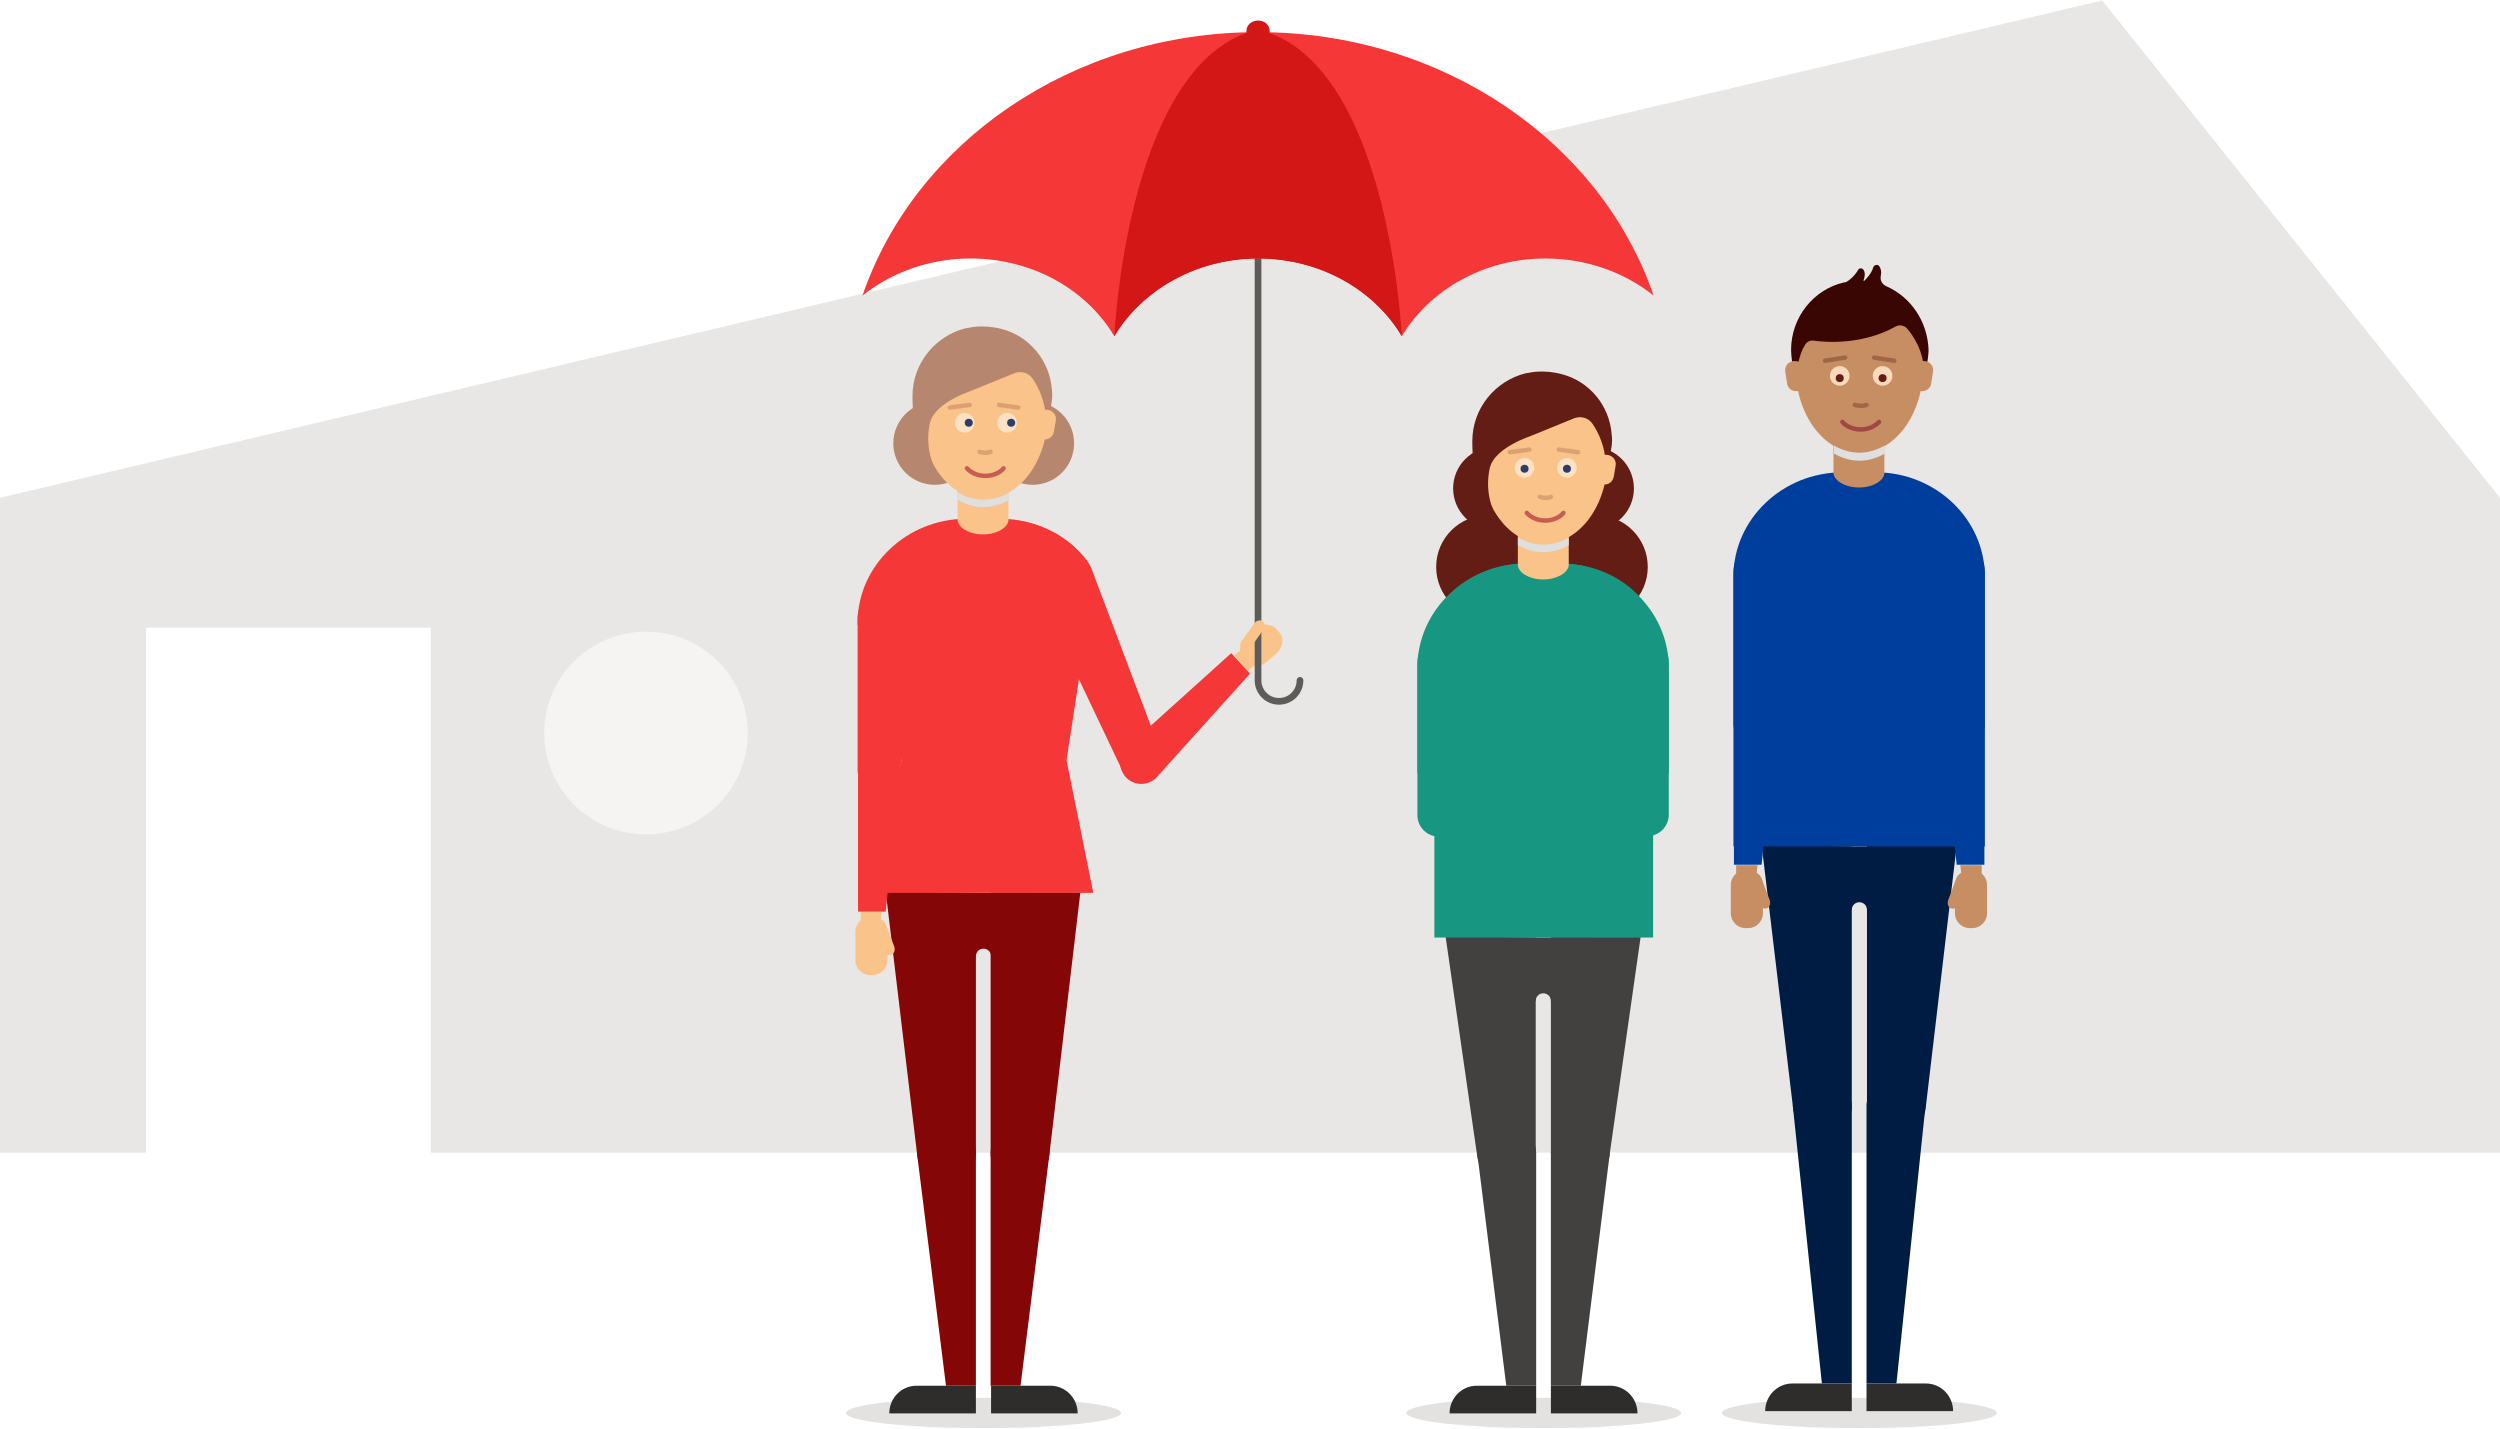 <?xml version="1.0" encoding="utf-8"?>
<!-- Generator: Adobe Illustrator 21.0.2, SVG Export Plug-In . SVG Version: 6.00 Build 0)  -->
<svg version="1.1" xmlns="http://www.w3.org/2000/svg" xmlns:xlink="http://www.w3.org/1999/xlink" x="0px" y="0px" width="560px"
	 height="320px" viewBox="0 0 560 320" style="enable-background:new 0 0 560 320;" xml:space="preserve">
<style type="text/css">
	.st0{display:none;}
	.st1{display:inline;fill:#F6F4F2;}
	.st2{fill:#B5B1A9;}
	.st3{fill:#E3E2E0;}
	.st4{fill:#42413F;}
	.st5{fill:#F6F4F2;}
	.st6{fill:#2E2D2B;}
	.st7{fill:none;stroke:#D0CFCD;stroke-miterlimit:10;}
	
		.st8{opacity:0.5;fill:none;stroke:#B2B0AD;stroke-width:1.5;stroke-linecap:round;stroke-linejoin:round;stroke-miterlimit:10;stroke-dasharray:3,4.5;}
	.st9{fill:#ECEBE9;}
	.st10{fill:#F53737;}
	.st11{fill:#FFFFFF;}
	.st12{fill:none;stroke:#959189;stroke-width:1.5;stroke-linecap:round;stroke-linejoin:round;stroke-miterlimit:10;}
	.st13{fill:none;stroke:#7B7A78;stroke-width:3;stroke-linecap:round;stroke-linejoin:round;stroke-miterlimit:10;}
	.st14{fill:#7B7A78;}
	.st15{fill:#44423F;}
	.st16{fill:#F1F0EB;}
	.st17{fill:#312E28;}
	.st18{fill:none;stroke:#FFFFFF;stroke-miterlimit:10;}
	.st19{fill:none;stroke:#D0CFCD;stroke-width:1.5;stroke-miterlimit:10;}
	.st20{fill:none;stroke:#42413F;stroke-width:2;stroke-miterlimit:10;}
	.st21{fill:none;stroke:#FFFFFF;stroke-width:1.5;stroke-miterlimit:10;}
	.st22{fill:none;stroke:#42413F;stroke-width:3;stroke-miterlimit:10;}
	.st23{fill:#E1E0DA;}
	.st24{fill:none;stroke:#7B7A78;stroke-width:3;stroke-miterlimit:10;}
	.st25{fill:#5C5B59;}
	.st26{fill:#FFFEFD;stroke:#FFFEFD;stroke-width:0.25;stroke-miterlimit:10;}
	.st27{fill:#E9E7E5;}
	.st28{opacity:0.8;fill:#E9E7E5;}
	.st29{fill:#D0CFCD;}
	.st30{fill:#840606;}
	.st31{fill:#641D15;}
	.st32{fill:#FAC38A;}
	.st33{fill:#DFDFDF;}
	.st34{fill:none;stroke:#92908E;stroke-width:2;stroke-linecap:round;stroke-linejoin:round;stroke-miterlimit:10;}
	.st35{fill:#FDE1C4;}
	.st36{fill:#2B3E68;}
	.st37{opacity:0.2;fill:none;stroke:#641D15;stroke-linecap:round;stroke-linejoin:round;stroke-miterlimit:10;}
	.st38{fill:none;stroke:#C65C52;stroke-linecap:round;stroke-linejoin:round;stroke-miterlimit:10;}
	.st39{fill:none;stroke:#DFDFDF;stroke-width:0.75;stroke-linecap:round;stroke-miterlimit:10;}
	.st40{fill:#736963;}
	.st41{fill:#00255C;}
	.st42{fill:#F5F1EA;}
	.st43{fill:#19AB92;}
	.st44{fill:none;}
	.st45{fill:#0033A0;}
	.st46{fill:#106557;}
	.st47{fill:#003E9D;}
	.st48{fill:#B7866E;}
	.st49{fill:#92908E;}
	
		.st50{opacity:0.5;fill:none;stroke:#B2B1AF;stroke-width:1.5;stroke-linecap:round;stroke-linejoin:round;stroke-miterlimit:10;stroke-dasharray:2,3.5;}
	.st51{fill:#B2B1AF;}
	.st52{fill:none;stroke:#D0CFCD;stroke-width:1.25;stroke-linecap:round;stroke-linejoin:round;stroke-miterlimit:10;}
	.st53{fill:none;stroke:#D0CFCD;stroke-linecap:round;stroke-linejoin:round;stroke-miterlimit:10;}
	.st54{fill:none;stroke:#D0CFCD;stroke-width:2;stroke-miterlimit:10;}
	.st55{fill:none;stroke:#D0CFCD;stroke-width:2;stroke-linecap:round;stroke-linejoin:round;stroke-miterlimit:10;}
	.st56{fill:none;stroke:#D0CFCD;stroke-width:1.5;stroke-linecap:round;stroke-linejoin:round;stroke-miterlimit:10;}
	.st57{fill:#D0CFCD;stroke:#D0CFCD;stroke-miterlimit:10;}
	.st58{fill:#1C1B1A;}
	.st59{fill:#C65C52;}
	.st60{fill:#179781;}
	.st61{fill:#00317A;}
	.st62{fill:#001C42;}
	.st63{fill:#D31717;}
	.st64{fill:none;stroke:#92908E;stroke-width:1.5;stroke-linecap:round;stroke-linejoin:round;stroke-miterlimit:10;}
	.st65{fill:#95938F;}
	.st66{fill:none;stroke:#B2B1AF;stroke-width:2;stroke-miterlimit:10;}
	.st67{fill:none;stroke:#B2B1AF;stroke-width:3;stroke-linejoin:round;stroke-miterlimit:10;}
	.st68{fill:none;stroke:#42413F;stroke-width:1.5;stroke-miterlimit:10;}
	.st69{fill:none;stroke:#FFFFFF;stroke-width:1.5;stroke-linejoin:round;stroke-miterlimit:10;}
	.st70{fill:#E7E7E2;}
	.st71{fill:#D1CFCA;}
	
		.st72{opacity:0.5;fill:none;stroke:#B2B1AF;stroke-width:1.5;stroke-linecap:round;stroke-linejoin:round;stroke-miterlimit:10;stroke-dasharray:2,4;}
	.st73{fill:#19AB92;stroke:#641D15;stroke-width:2;stroke-miterlimit:10;}
	.st74{fill:none;stroke:#92908E;stroke-miterlimit:10;}
	.st75{fill:none;stroke:#840606;stroke-miterlimit:10;}
	.st76{fill:#D4D0C8;}
	.st77{fill:none;stroke:#92908E;stroke-width:2.5;stroke-miterlimit:10;}
	.st78{fill:#19AB92;stroke:#641D15;stroke-width:1.25;stroke-miterlimit:10;}
	.st79{fill:#FEEBD9;}
	.st80{opacity:0.8;fill:#D0CFCD;}
	.st81{fill:#B80A0A;stroke:#B80A0A;stroke-width:2;stroke-linecap:round;stroke-linejoin:round;stroke-miterlimit:10;}
	.st82{fill:#B80A0A;}
	.st83{fill:none;stroke:#B2B1AF;stroke-width:2.5;stroke-miterlimit:10;}
	.st84{fill:#2A2826;}
	.st85{fill:#043A99;}
	.st86{opacity:0.5;}
	.st87{fill:none;stroke:#B2B1AF;stroke-width:1.5;stroke-linecap:round;stroke-linejoin:round;}
	.st88{fill:none;stroke:#B2B1AF;stroke-width:1.5;stroke-linecap:round;stroke-linejoin:round;stroke-dasharray:1.985,3.971;}
	.st89{fill:none;stroke:#B2B1AF;stroke-width:1.5;stroke-linecap:round;stroke-linejoin:round;stroke-dasharray:1.97,3.939;}
	.st90{fill:#B80A0A;stroke:#D31717;stroke-width:2;stroke-linecap:round;stroke-linejoin:round;stroke-miterlimit:10;}
	.st91{fill:none;stroke:#B2B1AF;stroke-width:1.5;stroke-linecap:round;stroke-linejoin:round;stroke-dasharray:2.02,3.535;}
	.st92{fill:none;stroke:#B2B1AF;stroke-width:1.5;stroke-linecap:round;stroke-linejoin:round;stroke-dasharray:2.002,3.503;}
	.st93{fill:#D0CFCD;stroke:#E3E2E0;stroke-width:2;stroke-miterlimit:10;}
	.st94{fill:#D0CFCD;stroke:#E3E2E0;stroke-width:1.5;stroke-miterlimit:10;}
	
		.st95{opacity:0.5;fill:none;stroke:#B2B0AD;stroke-width:1.5;stroke-linecap:round;stroke-linejoin:round;stroke-miterlimit:10;stroke-dasharray:2,4;}
	.st96{fill:none;stroke:#F53737;stroke-width:1.5;stroke-linecap:round;stroke-linejoin:round;stroke-miterlimit:10;}
	.st97{fill:none;stroke:#5E5C59;stroke-width:1.5;stroke-linecap:round;stroke-linejoin:round;stroke-miterlimit:10;}
	.st98{fill:#C78E63;}
	.st99{opacity:0.9;fill:#FDE1C4;}
	.st100{opacity:0.3;fill:none;stroke:#3F0C0B;stroke-linecap:round;stroke-linejoin:round;stroke-miterlimit:10;}
	.st101{fill:none;stroke:#A04747;stroke-linecap:round;stroke-linejoin:round;stroke-miterlimit:10;}
	.st102{fill:#3A0603;}
	.st103{fill:none;stroke:#95938F;stroke-width:1.5;stroke-linecap:round;stroke-linejoin:round;stroke-miterlimit:10;}
	.st104{fill:#431004;}
	.st105{opacity:0.8;}
</style>
<g id="Bakgrun" class="st0">
	<polyline class="st1" points="1374.6,992.6 -5285.6,992.6 -5285.6,-67.9 1374.6,-67.9 1374.6,992.6 	"/>
	<polygon class="st1" points="1374.6,1007.6 -5285.6,992.6 -5285.6,-67.9 1374.6,-52.9 	"/>
</g>
<g id="Artowrk">
	<g>
		<g>
			<polygon class="st27" points="470.9,0.1 0,111.5 0,258.2 32.7,258.2 32.7,140.6 96.5,140.6 96.5,258.2 280,258.2 560,258.2 
				560,111.5 			"/>
		</g>
		<ellipse class="st5" cx="144.7" cy="164.2" rx="22.8" ry="22.7"/>
	</g>
	<ellipse class="st3" cx="345.8" cy="316.5" rx="30.8" ry="3.4"/>
	<g>
		<circle class="st31" cx="357.5" cy="127" r="11.6"/>
		<circle class="st31" cx="333.3" cy="127" r="11.6"/>
		<circle class="st31" cx="334.8" cy="109.4" r="9.3"/>
		<circle class="st31" cx="356.7" cy="109.4" r="9.3"/>
	</g>
	<g>
		<g>
			<path class="st60" d="M373.8,148.4c0-3.6-3-6.6-6.6-6.6c-3.6,0-6.6,3-6.6,6.6l3.7,34.5c0.2,2.4,2.2,4.4,4.7,4.4
				c2.6,0,4.8-2.1,4.8-4.8c0,0,0,0,0,0h0V148.4z"/>
		</g>
		<g>
			<path class="st60" d="M317.5,148.4c0-3.6,3-6.6,6.6-6.6c3.6,0,6.6,3,6.6,6.6L327,183c-0.2,2.4-2.2,4.4-4.7,4.4
				c-2.6,0-4.8-2.1-4.8-4.8c0,0,0,0,0,0h0V148.4z"/>
		</g>
	</g>
	<g>
		<g>
			<g>
				<path class="st4" d="M323.8,209.7l7,48.6c0.3,3.7,3,6.6,6.6,6.6h0c3.6,0,6.6-3,6.6-6.6V210"/>
				<path class="st4" d="M344.1,310.4v-52.1c0-3.6-3-6.6-6.6-6.6l0,0c-3.6,0-6.6,3-6.6,6.6l6.5,52.1"/>
			</g>
		</g>
		<path class="st6" d="M330.8,310.4L330.8,310.4c-3.4,0-6.1,2.8-6.1,6.2h6.1v0h13.3v-6.2H330.8z"/>
	</g>
	<g>
		<g>
			<path class="st4" d="M367.5,209.9l-6.9,48.4c-0.3,3.7-3,6.6-6.6,6.6h0c-3.6,0-6.6-3-6.6-6.6v-48.4"/>
			<path class="st4" d="M347.4,310.4v-52.1c0-3.6,3-6.6,6.6-6.6l0,0c3.6,0,6.6,3,6.6,6.6l-6.5,52.1"/>
		</g>
	</g>
	<path class="st6" d="M360.7,310.4L360.7,310.4c3.4,0,6.1,2.8,6.1,6.2h-6.1v0h-13.3v-6.2H360.7z"/>
	<path class="st4" d="M337.7,210v14.2h6.3l0,0c0-0.9,0.7-1.7,1.7-1.7c0.9,0,1.7,0.7,1.7,1.7l0,0h9.7V210H337.7z"/>
	<g>
		<path class="st60" d="M317.5,173.2v-23.7c0-12.8,11-23.3,24.4-23.3h7.5c13.4,0,24.4,10.5,24.4,23.3v23.7"/>
		<path class="st60" d="M321.3,210v-25.6v-43.4c0-7.4,9.7-14.7,20.2-14.7h4.3h4.3c10.5,0,20.2,7.3,20.2,14.7v43.4V210H321.3z"/>
	</g>
	<g>
		<g>
			<path class="st32" d="M346.3,117.7h-0.4h-0.5h-0.4H340v8.8c0,1.7,2.5,3.3,5.7,3.3c3.1,0,5.7-1.6,5.7-3.3v-8.8H346.3z"/>
			<path class="st33" d="M340,120.4v1.7c1.7,1,3.6,1.6,5.7,1.6c2,0,3.9-0.6,5.7-1.6v-1.7c-1.7,1-3.6,1.6-5.7,1.6
				C343.7,122,341.8,121.4,340,120.4z"/>
		</g>
	</g>
	<g>
		<ellipse class="st32" cx="345.9" cy="102.7" rx="14.2" ry="19.1"/>
	</g>
	<g>
		<g>
			<line class="st31" x1="332.2" y1="104.1" x2="332" y2="104.3"/>
		</g>
		<g>
			<line class="st31" x1="332.2" y1="104.1" x2="332" y2="104.3"/>
		</g>
		<circle class="st35" cx="341.5" cy="104.8" r="2.2"/>
		<circle class="st35" cx="351" cy="104.8" r="2.2"/>
		<circle class="st36" cx="341.5" cy="105" r="0.9"/>
		<circle class="st36" cx="351" cy="105" r="0.9"/>
		<line class="st37" x1="338.2" y1="101.3" x2="342.6" y2="100.7"/>
		<line class="st37" x1="353.5" y1="101.3" x2="349.2" y2="100.7"/>
		<path class="st37" d="M344.9,111.3c0,0,1.4,0.5,2.5,0"/>
		<path class="st38" d="M350.2,114.9c-0.8,1-2.4,1.7-4.1,1.7c-1.7,0-3.2-0.7-4.1-1.7"/>
	</g>
	<g>
		<line class="st31" x1="332.2" y1="104.1" x2="332.1" y2="104.3"/>
		<line class="st31" x1="359.6" y1="104.3" x2="359.4" y2="104.1"/>
	</g>
	<path class="st31" d="M349.8,83.8c-4.2-1.1-7.3-0.3-7.3-0.3c-0.2,0-0.4,0.1-0.7,0.1c-6.9,1.7-12,7.9-12,15.2c0,1.1,0,3.6,0.5,6.4
		c0,0.1,0,0.1,0,0.2l-0.1,10.8c0,0.4,0.3,0.8,0.7,0.9l3.8,0.9c0.8,0.2,1.5-0.7,1-1.4c-3.8-5.9-1.9-12.1-1.9-12.1
		c1.2-3.9,7.7-6.3,7.7-6.3s3.6-1.4,11.1-4.5c1.5-0.6,3.2-0.1,4.1,1.2c1.3,1.9,2.9,5.1,3,9.3c0,1.8,1.4-3.5,1.4-5.4
		c0-0.5,0-1-0.1-1.6C360.5,90.8,356,85.4,349.8,83.8z"/>
	<g>
		<line class="st31" x1="332.2" y1="104.1" x2="332.1" y2="104.3"/>
		<line class="st31" x1="359.6" y1="104.3" x2="359.4" y2="104.1"/>
	</g>
	<g>
		<path class="st32" d="M359.1,108.5L359.1,108.5c1.2,0.2,2.2-0.6,2.4-1.8l0.4-2.4c0.2-1.2-0.6-2.2-1.8-2.4l0,0
			c-1.2-0.2-2.2,0.6-2.4,1.8l-0.4,2.4C357.1,107.2,357.9,108.3,359.1,108.5z"/>
	</g>
	<g>
		<ellipse class="st3" cx="220.3" cy="316.5" rx="30.8" ry="3.4"/>
		<g>
			<g>
				<g>
					<g>
						<g>
							<path class="st30" d="M198.4,199.7l7,58.6c0.3,3.7,3,6.6,6.6,6.6h0c3.6,0,6.6-3,6.6-6.6V200"/>
							<path class="st30" d="M218.6,310.4v-52.1c0-3.6-3-6.6-6.6-6.6h0c-3.6,0-6.6,3-6.6,6.6l6.5,52.1"/>
						</g>
					</g>
					<path class="st6" d="M205.3,310.4L205.3,310.4c-3.4,0-6.1,2.8-6.1,6.2h6.1v0h13.3v-6.2H205.3z"/>
				</g>
				<g>
					<g>
						<g>
							<path class="st30" d="M242,199.9l-6.9,58.4c-0.3,3.7-3,6.6-6.6,6.6h0c-3.6,0-6.6-3-6.6-6.6v-58.4"/>
							<path class="st30" d="M221.9,310.4v-52.1c0-3.6,3-6.6,6.6-6.6h0c3.6,0,6.6,3,6.6,6.6l-6.5,52.1"/>
						</g>
					</g>
					<path class="st6" d="M235.3,310.4L235.3,310.4c3.4,0,6.1,2.8,6.1,6.2h-6.1v0H222v-6.2H235.3z"/>
				</g>
			</g>
			<path class="st30" d="M212.3,200v14.2h6.3l0,0c0-0.9,0.7-1.7,1.7-1.7c0.9,0,1.7,0.7,1.7,1.7l0,0h9.7V200H212.3z"/>
		</g>
		<g>
			<path class="st10" d="M192.1,140v-0.5c0-12.8,11-23.3,24.4-23.3h7.5c8,0,15.2,3.7,19.6,9.5"/>
			<g>
				<path class="st10" d="M192.1,138.4c0-3.6,3-6.6,6.6-6.6c3.6,0,6.6,3,6.6,6.6l-3.7,34.5c-0.2,2.4-2.2,4.4-4.7,4.4
					c-2.6,0-4.8-2.1-4.8-4.8c0,0,0,0,0,0h0V138.4z"/>
				<g>
					<g>
						<g>
							<g>
								<polygon class="st32" points="197.2,206.7 197.5,204.2 192.8,204.2 192.8,206.7 								"/>
							</g>
						</g>
					</g>
					<g>
						<path class="st32" d="M194.9,218.4h0.6c1.8,0,3.3-1.5,3.3-3.3v-6.4c0-1.8-1.5-3.3-3.3-3.3h-0.6c-1.8,0-3.3,1.5-3.3,3.3v6.4
							C191.6,216.9,193.1,218.4,194.9,218.4z"/>
						<path class="st32" d="M199.6,213.9L199.6,213.9c0.7-0.2,1-1.1,0.7-1.9l-1.8-4.8c-0.3-0.8-1-1.4-1.7-1.2l0,0
							c-0.7,0.2-1,1.1-0.7,1.9l1.8,4.8C198.2,213.6,198.9,214.1,199.6,213.9z"/>
					</g>
				</g>
				<path class="st10" d="M196.9,168c2.6,0,4.7,2.1,4.7,4.7c0,0.2,0,0.3,0,0.4l-3.2,31.1h-6.2v-31.5
					C192.2,170.1,194.3,168,196.9,168z"/>
			</g>
		</g>
		<g>
			<g>
				<path class="st33" d="M214.6,110.3v1.7c1.7,1,3.6,1.6,5.7,1.6c2,0,3.9-0.6,5.7-1.6v-1.7c-1.7,1-3.6,1.6-5.7,1.6
					C218.3,111.9,216.3,111.3,214.6,110.3z"/>
			</g>
		</g>
		<g>
			<path class="st10" d="M195.9,200l6-29.7l-6-39.2c0-7.4,9.7-14.7,20.2-14.7h4.3h4.3c10.5,0,20.2,7.3,20.2,14.7l-6,39.2l6,29.7
				H195.9z"/>
		</g>
		<g>
			<circle class="st48" cx="209.4" cy="99.3" r="9.3"/>
			<circle class="st48" cx="231.3" cy="99.3" r="9.3"/>
		</g>
		<g>
			<g>
				<path class="st32" d="M220.9,107.6h-0.4h-0.5h-0.4h-5.1v8.8c0,1.7,2.5,3.3,5.7,3.3s5.7-1.6,5.7-3.3v-8.8H220.9z"/>
				<path class="st33" d="M214.6,110.3v1.7c1.7,1,3.6,1.6,5.7,1.6c2,0,3.9-0.6,5.7-1.6v-1.7c-1.7,1-3.6,1.6-5.7,1.6
					S216.3,111.4,214.6,110.3z"/>
			</g>
		</g>
		<g>
			<ellipse class="st32" cx="220.5" cy="92.7" rx="14.2" ry="19.1"/>
		</g>
		<g>
			<g>
				<line class="st31" x1="206.8" y1="94.1" x2="206.6" y2="94.2"/>
			</g>
			<g>
				<line class="st31" x1="206.8" y1="94.1" x2="206.6" y2="94.2"/>
			</g>
			<circle class="st35" cx="216.1" cy="94.7" r="2.2"/>
			<circle class="st35" cx="225.6" cy="94.7" r="2.2"/>
			<circle class="st36" cx="217" cy="94.7" r="0.9"/>
			<circle class="st36" cx="226.5" cy="94.7" r="0.9"/>
			<line class="st37" x1="212.8" y1="91.3" x2="217.2" y2="90.7"/>
			<line class="st37" x1="228.1" y1="91.3" x2="223.8" y2="90.7"/>
			<path class="st37" d="M219.4,101.2c0,0,1.4,0.5,2.5,0"/>
			<path class="st38" d="M224.8,104.9c-0.8,1-2.4,1.7-4.1,1.7c-1.7,0-3.2-0.7-4.1-1.7"/>
		</g>
		<g>
			<line class="st31" x1="206.8" y1="94.1" x2="206.7" y2="94.2"/>
			<line class="st31" x1="234.2" y1="94.2" x2="234" y2="94.1"/>
		</g>
		<path class="st48" d="M224.4,73.7c-4.2-1.1-7.3-0.3-7.3-0.3c-0.2,0-0.4,0.1-0.7,0.1c-6.9,1.7-12,7.9-12,15.2c0,1.1,0,3.6,0.5,6.4
			c0,0.1,0,0.1,0,0.2l-0.1,10.8c0,0.4,0.3,0.8,0.7,0.9l3.8,0.9c0.8,0.2,1.5-0.7,1-1.4c-3.8-5.9-1.9-12.1-1.9-12.1
			c1.2-3.9,7.7-6.3,7.7-6.3s3.6-1.4,11.1-4.5c1.5-0.6,3.2-0.1,4.1,1.2c1.3,1.9,2.9,5.1,3,9.3c0,1.8,1.4-3.5,1.4-5.4
			c0-0.5,0-1-0.1-1.6C235.1,80.8,230.6,75.3,224.4,73.7z"/>
		<g>
			<line class="st31" x1="206.8" y1="94.1" x2="206.7" y2="94.2"/>
			<line class="st31" x1="234.2" y1="94.2" x2="234" y2="94.1"/>
		</g>
		<g>
			<path class="st32" d="M233.7,98.4L233.7,98.4c1.2,0.2,2.2-0.6,2.4-1.8l0.4-2.4c0.2-1.2-0.6-2.2-1.8-2.4l0,0
				c-1.2-0.2-2.2,0.6-2.4,1.8l-0.4,2.4C231.7,97.1,232.5,98.2,233.7,98.4z"/>
		</g>
		<g>
			<path class="st10" d="M244.5,127.4c-1.3-3.4-5.1-5.1-8.5-3.9c-3.4,1.3-5.1,5.1-3.9,8.5l19.2,40.4c1,2.2,3.6,3.3,6,2.4
				c2.5-0.9,3.7-3.7,2.8-6.1c0,0,0,0,0,0l0,0L244.5,127.4z"/>
			<path class="st10" d="M252.1,174c1.8,2,4.8,2.1,6.7,0.4c0.1-0.1,0.2-0.2,0.3-0.3l20.9-23.2l-4.2-4.6l-23.4,21.1
				C250.5,169,250.4,172,252.1,174z"/>
			<g>
				<g>
					<g>
						<polygon class="st32" points="278.4,145.3 276.4,146.8 279.6,150.3 281.4,148.7 						"/>
					</g>
				</g>
			</g>
			<path class="st32" d="M286.5,141.6l-0.6-0.7c-1.2-1.3-3.3-1.3-4.7,0l-2.2,1.9c-1.4,1.3-1.6,3.4-0.5,4.7l0.6,0.7
				c1.2,1.3,3.3,1.3,4.7,0l2.2-1.9C287.4,145,287.7,142.8,286.5,141.6z"/>
			<path class="st97" d="M291.2,152.4c0,2.6-2.1,4.7-4.7,4.7c-2.6,0-4.7-2.1-4.7-4.7V55.7"/>
			<g>
				<g>
					<g>
						<path class="st10" d="M217.4,57.9c13.9,0,26,7,32.2,17.4c6.2-10.3,18.3-17.4,32.2-17.4s26,7,32.2,17.4
							c6.2-10.3,18.3-17.4,32.2-17.4c9.3,0,17.8,3.2,24.2,8.3c-11.7-34.2-47-59-88.6-59c-41.7,0-76.9,24.8-88.6,59
							C199.6,61.1,208.1,57.9,217.4,57.9z"/>
					</g>
					<g>
						<path class="st63" d="M249.6,75.3L249.6,75.3c6.2-10.3,18.3-17.4,32.2-17.4c13.9,0,26,7,32.2,17.4h0c0,0-2.7-58.1-29.6-67.9
							c-0.6,0-1.2,0-1.8,0h-1.7c-0.6,0-1.2,0-1.8,0C252.3,17.2,249.6,75.3,249.6,75.3z"/>
					</g>
				</g>
				<path class="st63" d="M279.2,7.4V6.9c0-1.3,1.2-2.3,2.6-2.3l0,0c1.5,0,2.6,1,2.6,2.3v0.5"/>
			</g>
			<path class="st32" d="M282.9,139.2L282.9,139.2c-0.5-0.4-1.4-0.3-1.9,0.4l-2.8,3.9c-0.5,0.6-0.5,1.5,0,2l0,0
				c0.5,0.4,1.4,0.3,1.9-0.4l2.8-3.9C283.5,140.5,283.5,139.7,282.9,139.2z"/>
		</g>
	</g>
	<ellipse class="st3" cx="416.5" cy="316.5" rx="30.8" ry="3.4"/>
	<g>
		<g>
			<g>
				<g>
					<g>
						<path class="st62" d="M394.6,189.2l7,58.6c0.3,3.7,3,6.6,6.6,6.6h0c3.6,0,6.6-3,6.6-6.6v-58.2"/>
						<path class="st62" d="M414.8,309.9v-62.1c0-3.6-3-6.6-6.6-6.6h0c-3.6,0-6.6,3-6.6,6.6l6.5,62.1"/>
					</g>
				</g>
				<path class="st6" d="M401.5,309.9L401.5,309.9c-3.4,0-6.1,2.8-6.1,6.2h6.1v0h13.3v-6.2H401.5z"/>
			</g>
			<g>
				<g>
					<g>
						<path class="st62" d="M438.3,189.4l-6.9,58.4c-0.3,3.7-3,6.6-6.6,6.6h0c-3.6,0-6.6-3-6.6-6.6v-58.4"/>
						<path class="st62" d="M418.1,309.9v-62.1c0-3.6,3-6.6,6.6-6.6l0,0c3.6,0,6.6,3,6.6,6.6l-6.5,62.1"/>
					</g>
				</g>
				<path class="st6" d="M431.4,309.9L431.4,309.9c3.4,0,6.1,2.8,6.1,6.2h-6.1v0h-13.3v-6.2H431.4z"/>
			</g>
		</g>
		<path class="st62" d="M408.5,189.6v14.2h6.3l0,0c0-0.9,0.7-1.7,1.7-1.7c0.9,0,1.7,0.7,1.7,1.7l0,0h9.7v-14.2H408.5z"/>
	</g>
	<path class="st47" d="M388.3,189.6v-60.5c0-12.8,11-23.3,24.4-23.3h7.5c13.4,0,24.4,10.5,24.4,23.3v60.5"/>
	<g>
		<path class="st47" d="M444.6,128c0-3.6-3-6.6-6.6-6.6c-3.6,0-6.6,3-6.6,6.6l3.7,34.5c0.2,2.4,2.2,4.4,4.7,4.4
			c2.6,0,4.8-2.1,4.8-4.8c0,0,0,0,0,0h0V128z"/>
		<path class="st47" d="M439.8,157.5c-2.6,0-4.7,2.1-4.7,4.7c0,0.2,0,0.3,0,0.4l3.2,31.1h6.2v-31.5
			C444.6,159.6,442.4,157.5,439.8,157.5z"/>
		<g>
			<g>
				<g>
					<g>
						<polygon class="st98" points="439.4,196.2 439.1,193.8 443.9,193.8 443.9,196.2 						"/>
					</g>
				</g>
			</g>
			<g>
				<path class="st98" d="M441.8,207.9h-0.6c-1.8,0-3.3-1.5-3.3-3.3v-6.4c0-1.8,1.5-3.3,3.3-3.3h0.6c1.8,0,3.3,1.5,3.3,3.3v6.4
					C445.1,206.4,443.6,207.9,441.8,207.9z"/>
				<path class="st98" d="M437.1,203.5L437.1,203.5c-0.7-0.2-1-1.1-0.7-1.9l1.8-4.8c0.3-0.8,1-1.4,1.7-1.2l0,0
					c0.7,0.2,1,1.1,0.7,1.9l-1.8,4.8C438.5,203.2,437.7,203.7,437.1,203.5z"/>
			</g>
		</g>
	</g>
	<g>
		<path class="st47" d="M388.3,128c0-3.6,3-6.6,6.6-6.6c3.6,0,6.6,3,6.6,6.6l-3.7,34.5c-0.2,2.4-2.2,4.4-4.7,4.4
			c-2.6,0-4.8-2.1-4.8-4.8c0,0,0,0,0,0h0V128z"/>
		<g>
			<g>
				<g>
					<g>
						<polygon class="st98" points="393.4,196.2 393.7,193.8 388.9,193.8 388.9,196.2 						"/>
					</g>
				</g>
			</g>
			<g>
				<path class="st98" d="M391,207.9h0.6c1.8,0,3.3-1.5,3.3-3.3v-6.4c0-1.8-1.5-3.3-3.3-3.3H391c-1.8,0-3.3,1.5-3.3,3.3v6.4
					C387.7,206.4,389.2,207.9,391,207.9z"/>
				<path class="st98" d="M395.7,203.5L395.7,203.5c0.7-0.2,1-1.1,0.7-1.9l-1.8-4.8c-0.3-0.8-1-1.4-1.7-1.2l0,0
					c-0.7,0.2-1,1.1-0.7,1.9l1.8,4.8C394.3,203.2,395.1,203.7,395.7,203.5z"/>
			</g>
		</g>
		<path class="st47" d="M393.1,157.5c2.6,0,4.7,2.1,4.7,4.7c0,0.2,0,0.3,0,0.4l-3.2,31.1h-6.2v-31.5
			C388.3,159.6,390.4,157.5,393.1,157.5z"/>
	</g>
	<g>
		<path class="st98" d="M417.1,97h-0.4h-0.5h-0.4h-5.1v8.9c0,1.7,2.6,3.3,5.7,3.3c3.2,0,5.7-1.6,5.7-3.3V97H417.1z"/>
		<ellipse class="st98" cx="416.5" cy="82.2" rx="14.3" ry="19.3"/>
		<path class="st33" d="M410.8,99.8v1.8c1.8,1,3.7,1.6,5.7,1.6c2,0,4-0.6,5.7-1.6v-1.8c-1.8,1-3.7,1.6-5.7,1.6
			C414.5,101.4,412.5,100.8,410.8,99.8z"/>
	</g>
	<g>
		<g>
			<line class="st31" x1="402.7" y1="83.6" x2="402.6" y2="83.7"/>
		</g>
		<g>
			<line class="st31" x1="402.7" y1="83.6" x2="402.6" y2="83.7"/>
		</g>
		<circle class="st99" cx="412.1" cy="84.2" r="2.2"/>
		<circle class="st99" cx="421.7" cy="84.2" r="2.2"/>
		<circle class="st31" cx="412.1" cy="84.7" r="0.9"/>
		<circle class="st31" cx="421.7" cy="84.7" r="0.9"/>
		<line class="st100" x1="408.8" y1="80.8" x2="413.3" y2="80.1"/>
		<line class="st100" x1="424.3" y1="80.8" x2="419.8" y2="80.1"/>
		<path class="st100" d="M415.5,90.7c0,0,1.4,0.5,2.6,0"/>
		<path class="st101" d="M420.9,94.5c-0.9,1-2.4,1.7-4.1,1.7c-1.7,0-3.3-0.7-4.1-1.7"/>
	</g>
	<g>
		<line class="st31" x1="402.7" y1="83.7" x2="402.5" y2="83.8"/>
		<line class="st31" x1="430.2" y1="83.8" x2="430.1" y2="83.7"/>
	</g>
	<g>
		<path class="st102" d="M422.5,64.1c-0.9-0.4-1.4-1.3-1.2-2.3c0.2-1,0-1.6-0.3-2.1c-0.3-0.6-1.2-0.4-1.4,0.2c-0.4,1.4-1.5,2.5-2,3
			c-0.1,0-0.1,0-0.2,0c0.5-1.3,0.3-2.1,0-2.5c-0.3-0.4-1-0.4-1.2,0.1c-0.4,0.7-1.3,1.9-2.7,2.7c-0.2,0-0.4,0.1-0.6,0.1
			c-6.7,1.6-11.7,7.8-11.7,15.1c0,0.8,0.1,1.6,0.2,2.4c0.1,0.8,1.3,0.8,1.5,0.1c0.3-1.2,0.7-2.5,1.4-3.6c0.4-0.7,1.1-1.1,1.9-1
			c2.9,0.4,11,1,18.5-3.2c0.8-0.4,1.8-0.2,2.4,0.4c1.5,1.7,3.9,5.2,3.9,10.3c0,1.8,1-3.5,1-5.4C431.8,72,428,66.5,422.5,64.1z"/>
	</g>
	<g>
		<g>
			<path class="st98" d="M430.2,87.6L430.2,87.6c1.2,0.2,2.3-0.6,2.4-1.8l0.4-2.5c0.2-1.2-0.6-2.3-1.8-2.4v0
				c-1.2-0.2-2.3,0.6-2.4,1.8l-0.4,2.5C428.2,86.3,429.1,87.4,430.2,87.6z"/>
		</g>
		<g>
			<path class="st98" d="M402.7,87.6L402.7,87.6c-1.2,0.2-2.3-0.6-2.4-1.8l-0.4-2.5c-0.2-1.2,0.6-2.3,1.8-2.4v0
				c1.2-0.2,2.3,0.6,2.4,1.8l0.4,2.5C404.7,86.3,403.9,87.4,402.7,87.6z"/>
		</g>
	</g>
</g>
</svg>

